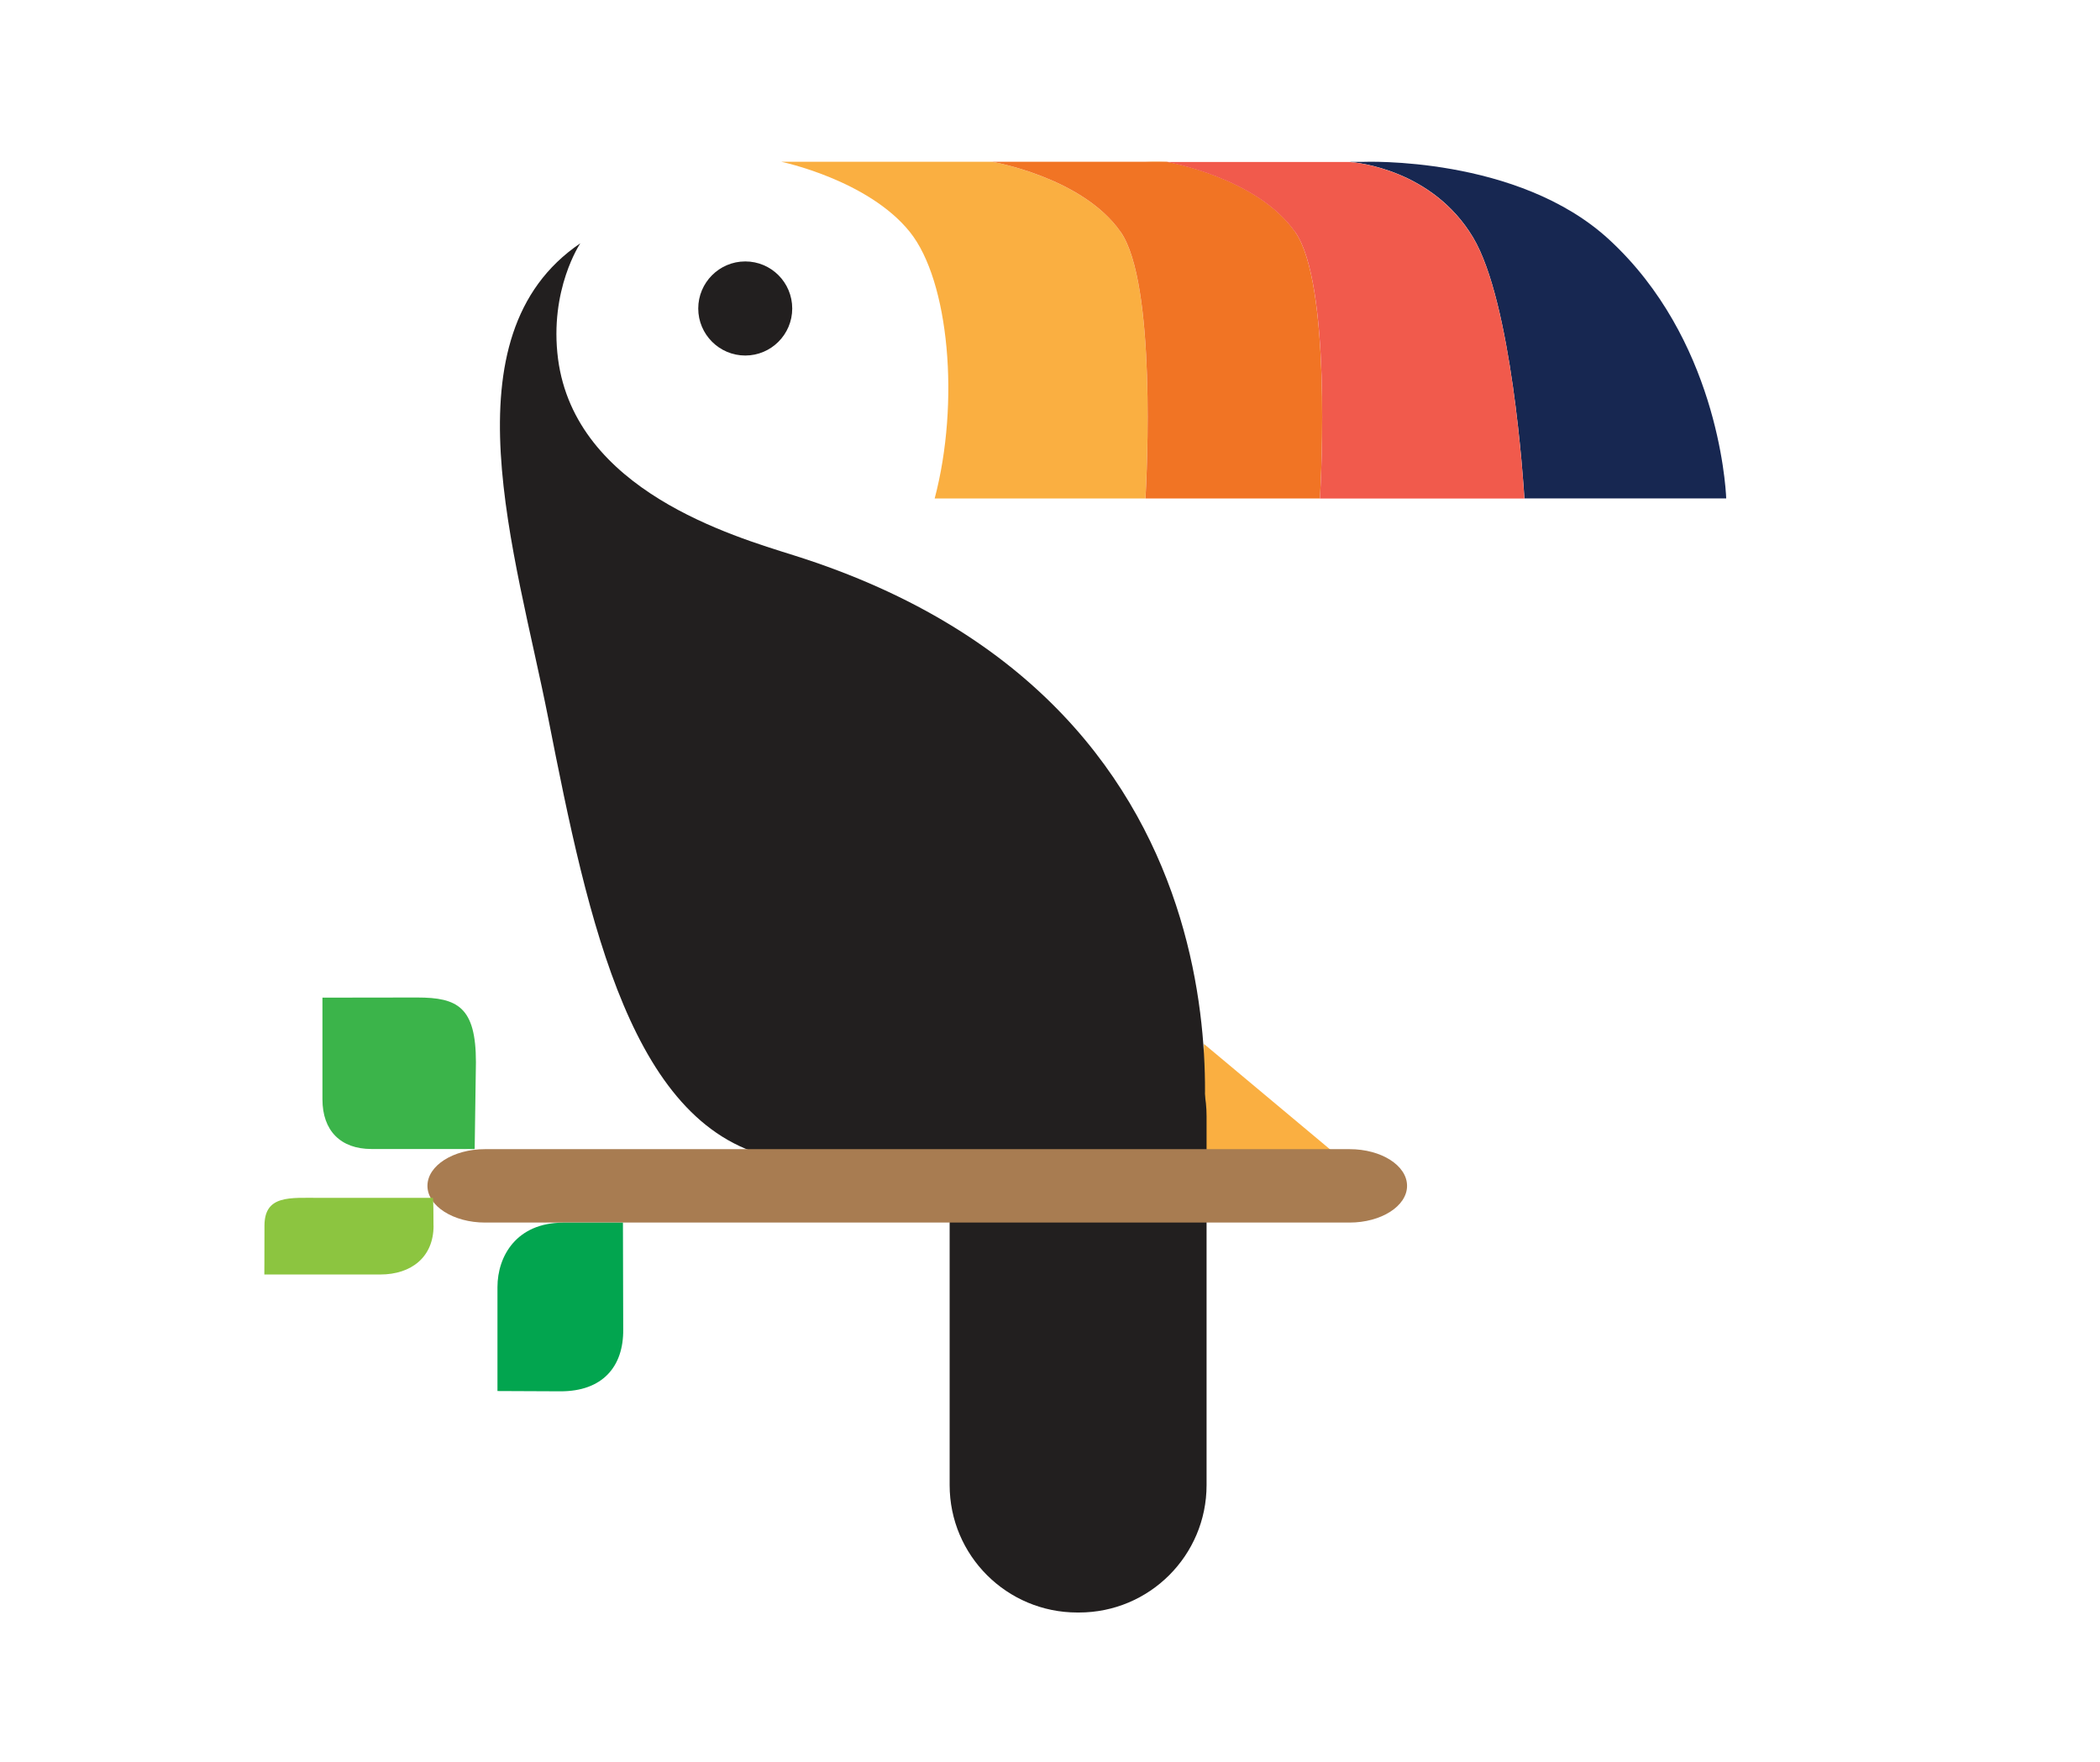 <svg xmlns="http://www.w3.org/2000/svg" width="143" height="120" viewBox="0 0 143 120" fill="none"><path d="M81.988 71.102L81.736 78.901L91.158 78.773L81.988 71.102Z" fill="#FAAF41"></path><path d="M53.947 21.012C53.947 22.776 52.514 24.214 50.749 24.214C48.984 24.214 47.547 22.776 47.547 21.012C47.547 19.247 48.98 17.805 50.749 17.805C52.519 17.805 53.947 19.242 53.947 21.012Z" fill="#221F1F"></path><path d="M39.518 16.57C39.518 16.57 37.388 19.72 38 24.446C39.177 33.403 49.889 36.51 54.045 37.819C87.32 48.28 81.698 79.316 81.698 79.316C81.698 79.316 58.376 79.942 52.958 78.899C43.038 76.991 40.088 62.916 37.331 48.906C35.111 37.663 30.206 22.88 39.518 16.57Z" fill="#221F1F"></path><path d="M82.162 101.143C82.162 105.944 78.267 109.824 73.476 109.824H73.357C68.561 109.824 64.666 105.939 64.666 101.143V76.022C64.666 71.231 68.561 67.336 73.357 67.336H73.476C78.272 67.336 82.162 71.231 82.162 76.022V101.143Z" fill="#221F1F"></path><path d="M95.814 80.766C95.814 82.142 94.059 83.266 91.896 83.266H33.031C30.872 83.266 29.107 82.142 29.107 80.766C29.107 79.38 30.872 78.266 33.031 78.266H91.896C94.064 78.266 95.814 79.38 95.814 80.766Z" fill="#A87C51"></path><path d="M32.323 78.256H25.297C23.181 78.256 21.957 76.994 21.957 74.873V67.947L28.409 67.938C31.156 67.938 32.408 68.587 32.408 72.345L32.323 78.261V78.256Z" fill="#3BB44A"></path><path d="M29.519 83.487C29.519 81.371 29.471 81.584 29.471 81.584H21.843C19.727 81.584 18.009 81.371 18.009 83.487C18.009 85.607 18 86.803 18 86.803H25.894C28.02 86.803 29.523 85.607 29.523 83.487H29.519Z" fill="#8CC540"></path><path d="M33.875 94.735V87.662C33.875 85.541 35.184 83.273 38.349 83.273C40.465 83.273 42.419 83.273 42.419 83.273L42.438 90.541C42.467 93.075 41.034 94.773 38.14 94.759L33.875 94.74V94.735Z" fill="#02A54F"></path><path d="M79.587 11.019C78.586 10.976 77.998 11.019 77.998 11.019H79.587Z" fill="#FAAF41"></path><path d="M76.309 15.793C73.699 12.064 67.546 11.016 67.546 11.016H53.195C53.195 11.016 59.102 12.244 61.953 15.793C64.638 19.133 65.369 27.425 63.647 33.949H77.998C78.092 32.307 78.752 19.285 76.304 15.793H76.309Z" fill="#FAAF41"></path><path d="M76.309 15.793C78.752 19.285 78.093 32.303 78.003 33.949H89.882C89.977 32.303 90.636 19.285 88.193 15.793C85.584 12.064 79.431 11.016 79.431 11.016H67.547C67.547 11.016 73.7 12.059 76.309 15.793Z" fill="#F17424"></path><path d="M100.306 16.162C102.949 20.574 103.741 32.899 103.808 33.947H117.547C117.504 32.837 116.844 23.036 109.595 16.337C103.371 10.578 92.82 11.024 92.82 11.024H91.881C92.436 11.066 97.545 11.56 100.306 16.162Z" fill="#172751"></path><path d="M88.194 15.799C90.642 19.291 89.978 32.309 89.883 33.955H103.802C103.741 32.906 102.948 20.576 100.301 16.169C97.535 11.567 92.426 11.069 91.876 11.031C91.842 11.031 91.823 11.031 91.823 11.031H79.432C79.432 11.031 85.58 12.075 88.194 15.809V15.799Z" fill="#F15A4C"></path></svg>